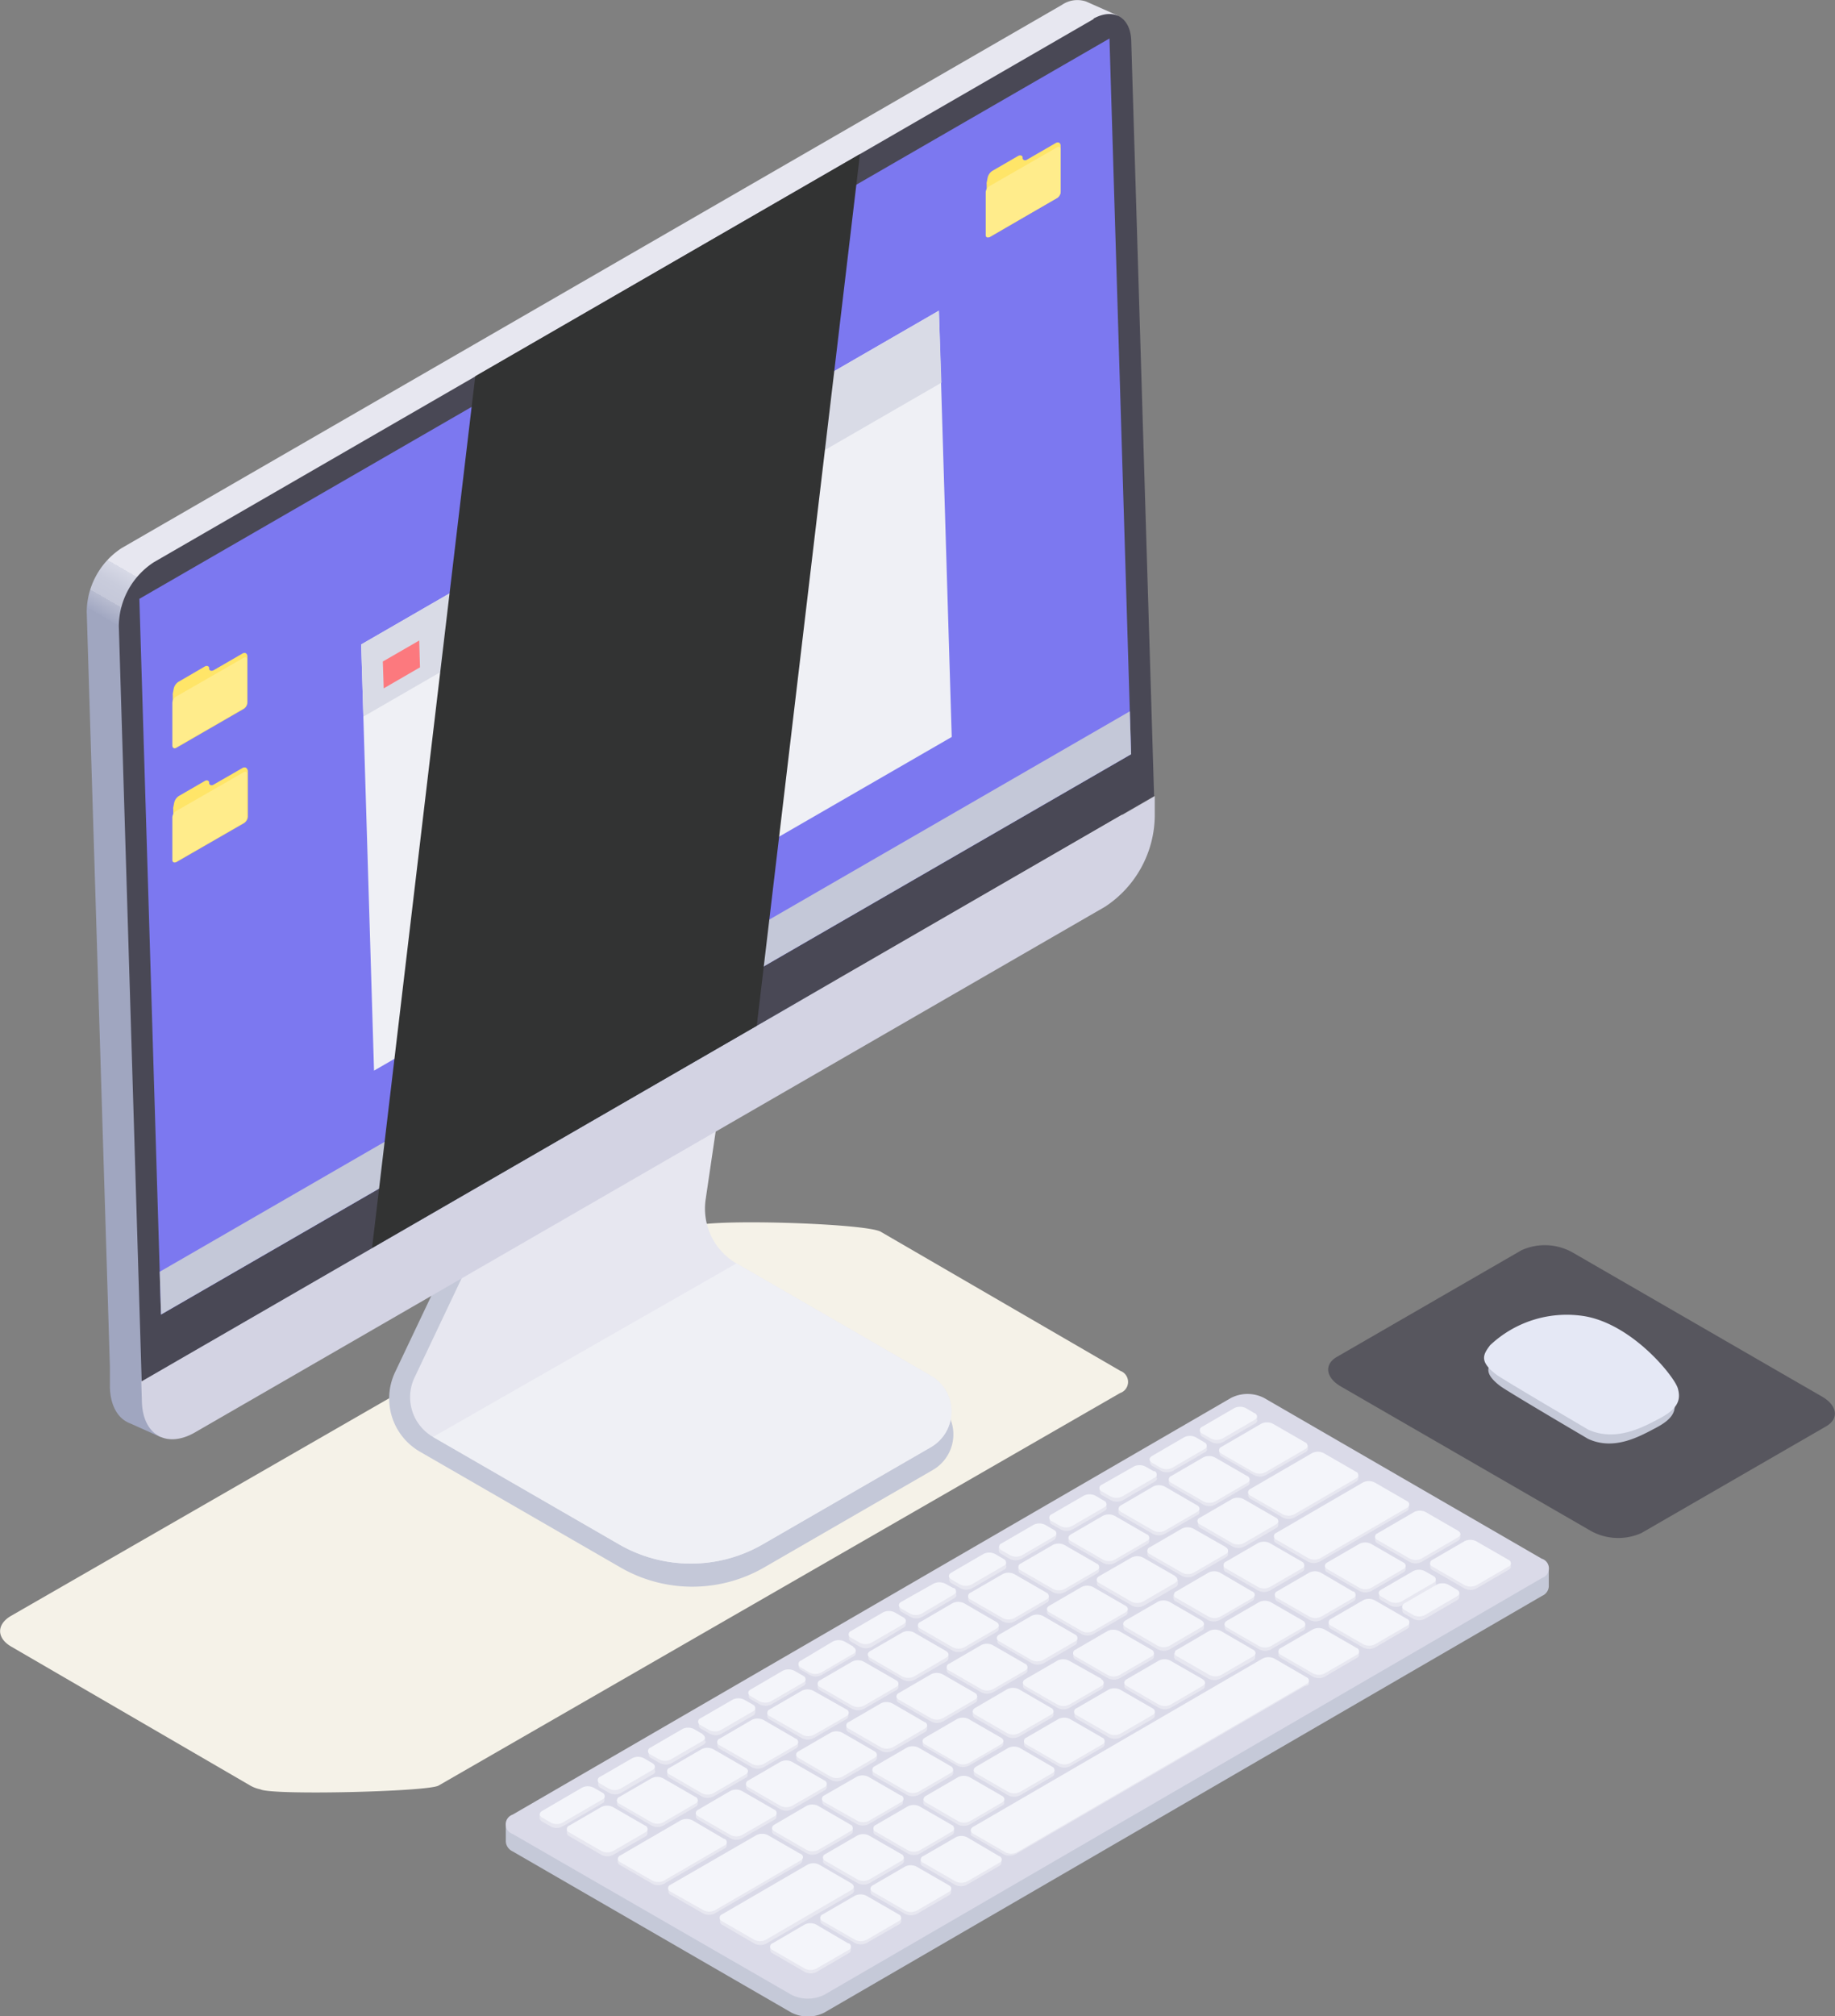 <svg xmlns="http://www.w3.org/2000/svg" xmlns:xlink="http://www.w3.org/1999/xlink" viewBox="0 0 166.95 183.34"><rect x="0" y="0" width="166.95" height="183.34" fill="#808080" stroke="none"/><defs><style>.cls-1{isolation:isolate;}.cls-2{fill:#c5c9d8;}.cls-3{fill:#dadae8;}.cls-4{fill:#e7e7f0;}.cls-5{fill:#f4f5fa;}.cls-6{fill:#57565e;}.cls-7{fill:#e5e8f5;}.cls-8{fill:#f5f2e8;}.cls-9{fill:#c4c8d8;}.cls-10{fill:url(#Безымянный_градиент_1914);}.cls-11{fill:#d3d3e3;}.cls-12{fill:#494855;}.cls-13{fill:#7c78f0;}.cls-14{fill:#eff0f5;}.cls-15{fill:#d9dbe6;}.cls-16{fill:#fc797e;}.cls-17{fill:#ffe568;}.cls-18{fill:#ffec8b;}.cls-19{fill:#323333;mix-blend-mode:screen;}</style><linearGradient id="Безымянный_градиент_1914" x1="16.18" y1="131.96" x2="94.08" y2="-2.97" gradientUnits="userSpaceOnUse"><stop offset="0.01" stop-color="#a0a6c0"/><stop offset="0.4" stop-color="#a0a6c0"/><stop offset="0.4" stop-color="#a2a8c2"/><stop offset="0.41" stop-color="#b8bcd0"/><stop offset="0.41" stop-color="#c5c8d9"/><stop offset="0.42" stop-color="#c9ccdc"/><stop offset="0.43" stop-color="#d7d9e6"/><stop offset="0.43" stop-color="#e7e7f0"/></linearGradient></defs><g class="cls-1"><g id="Слой_2" data-name="Слой 2"><g id="Layer_1" data-name="Layer 1"><path class="cls-2" d="M139.6,142.94,115,128.7a3.37,3.37,0,0,0-3,0L49.39,165l-3.37.83v1.64h0a1.07,1.07,0,0,0,.63.88L72,183a3.31,3.31,0,0,0,3,0l65.3-37.89a1,1,0,0,0,.61-.84h0v-1.62Z"/><path class="cls-3" d="M140.27,141.73,115,127.11a3.31,3.31,0,0,0-3,0L46.64,165a.93.93,0,0,0,0,1.76L72,181.38a3.37,3.37,0,0,0,3,0l65.3-37.9A.92.92,0,0,0,140.27,141.73Z"/><path class="cls-4" d="M58.91,166.68v-.35h-.28l-2.87-1.65a1.17,1.17,0,0,0-1.06,0l-2.88,1.67h-.25v.33h0v0h0a.38.38,0,0,0,.22.28l2.93,1.7a1.17,1.17,0,0,0,1.06,0L58.7,167A.34.34,0,0,0,58.91,166.68Z"/><path class="cls-4" d="M77.41,177.36V177h-.28l-2.87-1.66a1.17,1.17,0,0,0-1.06,0L70.32,177h-.25v.33h0v0h0a.38.38,0,0,0,.22.28l2.93,1.7a1.17,1.17,0,0,0,1.06,0l2.92-1.7A.34.34,0,0,0,77.41,177.36Z"/><path class="cls-4" d="M82,174.7v-.34H81.7l-2.87-1.66a1.22,1.22,0,0,0-1.07,0l-2.88,1.68h-.25v.32h0v0h0a.39.39,0,0,0,.21.28l2.94,1.69a1.17,1.17,0,0,0,1.06,0L81.76,175A.36.36,0,0,0,82,174.7Z"/><path class="cls-4" d="M86.54,172.05v-.34h-.28l-2.87-1.66a1.17,1.17,0,0,0-1.06,0l-2.88,1.68H79.2v.32h0v0h0a.38.38,0,0,0,.22.29l2.93,1.69a1.17,1.17,0,0,0,1.06,0l2.92-1.69A.39.39,0,0,0,86.54,172.05Z"/><path class="cls-4" d="M91.11,169.4v-.34h-.28L88,167.4a1.17,1.17,0,0,0-1.06,0L84,169.07h-.25v.33h0v0h0a.38.38,0,0,0,.21.29l2.93,1.69a1.19,1.19,0,0,0,1.07,0l2.91-1.69A.38.38,0,0,0,91.11,169.4Z"/><path class="cls-4" d="M63.48,164v-.34H63.2L60.33,162a1.17,1.17,0,0,0-1.06,0l-2.89,1.68h-.25V164h0v0h0a.38.38,0,0,0,.22.29L59.29,166a1.17,1.17,0,0,0,1.06,0l2.91-1.69A.37.37,0,0,0,63.48,164Z"/><path class="cls-4" d="M70.65,165.18v-.34h-.28l-2.87-1.66a1.17,1.17,0,0,0-1.06,0l-2.88,1.67h-.25v.33h0v0h0a.4.4,0,0,0,.22.29l2.93,1.69a1.17,1.17,0,0,0,1.06,0l2.92-1.69A.39.39,0,0,0,70.65,165.18Z"/><path class="cls-4" d="M75.22,162.52v-.34h-.28l-2.88-1.66a1.2,1.2,0,0,0-1.06,0l-2.88,1.68h-.25v.32h0v0h0a.37.37,0,0,0,.21.28L71,164.52a1.22,1.22,0,0,0,1.07,0l2.91-1.7A.36.36,0,0,0,75.22,162.52Z"/><path class="cls-4" d="M77.59,166.54v-.34h-.28l-2.87-1.66a1.17,1.17,0,0,0-1.06,0l-2.89,1.67h-.25v.33h0v0h0a.4.4,0,0,0,.22.29l2.93,1.69a1.17,1.17,0,0,0,1.06,0l2.91-1.69A.38.38,0,0,0,77.59,166.54Z"/><path class="cls-4" d="M82.25,169.23v-.35H82l-2.87-1.65a1.17,1.17,0,0,0-1.06,0l-2.88,1.67H74.9v.33h0v0h0a.38.38,0,0,0,.22.28l2.93,1.7a1.19,1.19,0,0,0,1.07,0l2.91-1.7A.37.37,0,0,0,82.25,169.23Z"/><path class="cls-4" d="M86.81,166.57v-.34h-.28l-2.87-1.66a1.17,1.17,0,0,0-1.06,0l-2.88,1.68h-.26v.32h0v0h0a.38.38,0,0,0,.22.29l2.93,1.69a1.17,1.17,0,0,0,1.06,0l2.91-1.69A.37.37,0,0,0,86.81,166.57Z"/><path class="cls-4" d="M91.37,163.92v-.34h-.28l-2.87-1.66a1.17,1.17,0,0,0-1.06,0l-2.88,1.68H84v.32h0v0h0a.38.38,0,0,0,.22.29l2.93,1.69a1.17,1.17,0,0,0,1.06,0l2.92-1.69C91.3,164.14,91.38,164,91.37,163.92Z"/><path class="cls-4" d="M95.94,161.27v-.34h-.28l-2.87-1.66a1.17,1.17,0,0,0-1.06,0l-2.89,1.67h-.25v.33h0v0h0a.4.4,0,0,0,.22.29l2.93,1.69a1.17,1.17,0,0,0,1.06,0l2.91-1.69A.38.38,0,0,0,95.94,161.27Z"/><path class="cls-4" d="M100.5,158.62v-.35h-.28l-2.87-1.65a1.17,1.17,0,0,0-1.06,0l-2.88,1.67h-.25v.33h0v0h0a.38.38,0,0,0,.22.28l2.93,1.7a1.17,1.17,0,0,0,1.06,0l2.92-1.7A.36.36,0,0,0,100.5,158.62Z"/><path class="cls-4" d="M105.07,156v-.34h-.28L101.92,154a1.19,1.19,0,0,0-1.07,0L98,155.64h-.25V156h0v0h0a.39.39,0,0,0,.21.29l2.94,1.69a1.17,1.17,0,0,0,1.06,0l2.91-1.69A.37.37,0,0,0,105.07,156Z"/><path class="cls-4" d="M109.63,153.31V153h-.28l-2.87-1.66a1.17,1.17,0,0,0-1.06,0L102.54,153h-.25v.32h0v0h0a.38.38,0,0,0,.22.29l2.93,1.69a1.17,1.17,0,0,0,1.06,0l2.92-1.69A.39.39,0,0,0,109.63,153.31Z"/><path class="cls-4" d="M114.2,150.66v-.34h-.28L111,148.66a1.17,1.17,0,0,0-1.06,0l-2.88,1.67h-.25v.33h0v0h0a.38.38,0,0,0,.21.29l2.93,1.69a1.19,1.19,0,0,0,1.07,0L114,151A.38.38,0,0,0,114.2,150.66Z"/><path class="cls-4" d="M118.76,148v-.34h-.28L115.61,146a1.17,1.17,0,0,0-1.06,0l-2.88,1.67h-.25V148h0v0h0a.38.38,0,0,0,.22.28l2.93,1.7a1.17,1.17,0,0,0,1.06,0l2.91-1.7A.36.36,0,0,0,118.76,148Z"/><path class="cls-4" d="M123.65,150.49v-.35h-.28l-2.87-1.66a1.17,1.17,0,0,0-1.06,0l-2.88,1.67h-.25v.33h0v0h0a.38.38,0,0,0,.22.28l2.93,1.7a1.17,1.17,0,0,0,1.06,0l2.91-1.7A.35.35,0,0,0,123.65,150.49Z"/><path class="cls-4" d="M128.22,147.83v-.34h-.29l-2.87-1.66a1.2,1.2,0,0,0-1.06,0l-2.88,1.68h-.25v.32h0v0h0a.38.38,0,0,0,.22.29l2.93,1.69a1.19,1.19,0,0,0,1.07,0l2.91-1.69A.37.37,0,0,0,128.22,147.83Z"/><path class="cls-4" d="M137.46,142.46v-.34h-.28l-2.88-1.66a1.17,1.17,0,0,0-1.06,0l-2.88,1.68h-.25v.32h0v0h0a.37.37,0,0,0,.21.29l2.93,1.69a1.19,1.19,0,0,0,1.07,0l2.91-1.69A.37.37,0,0,0,137.46,142.46Z"/><path class="cls-4" d="M132.58,139.47l-2.87-1.66a1.17,1.17,0,0,0-1.06,0l-.41.24h0l-2.47,1.44h-.25v.14l-.16.09h-.25v.33h0v0h0a.4.4,0,0,0,.22.29l2.93,1.69a1.17,1.17,0,0,0,1.06,0l3.33-1.93a.39.39,0,0,0,.21-.31v-.34Z"/><path class="cls-4" d="M123.33,145.35V145h-.28l-2.88-1.66a1.17,1.17,0,0,0-1.06,0L116.23,145H116v.32h0v0h0a.38.38,0,0,0,.22.29l2.93,1.69a1.19,1.19,0,0,0,1.07,0l2.91-1.69A.37.37,0,0,0,123.33,145.35Z"/><path class="cls-4" d="M127.89,142.7v-.34h-.28l-2.87-1.66a1.17,1.17,0,0,0-1.06,0l-2.88,1.67h-.25v.32h0v0h0a.38.38,0,0,0,.22.29l2.93,1.69a1.17,1.17,0,0,0,1.06,0l2.91-1.69A.38.38,0,0,0,127.89,142.7Z"/><path class="cls-4" d="M82.15,163.88v-.34h-.28L79,161.89a1.17,1.17,0,0,0-1.06,0l-2.88,1.67h-.25v.33h0v0h0a.38.38,0,0,0,.22.28l2.93,1.7a1.17,1.17,0,0,0,1.06,0l2.92-1.7A.34.34,0,0,0,82.15,163.88Z"/><path class="cls-4" d="M86.72,161.23v-.34h-.28l-2.87-1.66a1.19,1.19,0,0,0-1.07,0l-2.88,1.68h-.25v.32h0v0h0a.39.39,0,0,0,.21.29l2.94,1.69a1.17,1.17,0,0,0,1.06,0l2.91-1.69A.37.37,0,0,0,86.72,161.23Z"/><path class="cls-4" d="M91.28,158.58v-.34H91l-2.87-1.66a1.17,1.17,0,0,0-1.06,0l-2.88,1.67h-.25v.32h0v0h0a.38.38,0,0,0,.22.29l2.93,1.69a1.17,1.17,0,0,0,1.06,0l2.92-1.69A.39.39,0,0,0,91.28,158.58Z"/><path class="cls-4" d="M95.85,155.93v-.34h-.28l-2.88-1.66a1.17,1.17,0,0,0-1.06,0l-2.88,1.67H88.5v.33h0v0h0a.38.38,0,0,0,.21.29l2.93,1.69a1.19,1.19,0,0,0,1.07,0l2.91-1.69A.38.38,0,0,0,95.85,155.93Z"/><path class="cls-4" d="M100.41,153.27v-.34h-.28l-2.87-1.65a1.17,1.17,0,0,0-1.06,0L93.32,153h-.25v.33h0v0h0a.38.38,0,0,0,.22.28l2.93,1.69a1.14,1.14,0,0,0,1.06,0l2.92-1.7A.36.36,0,0,0,100.41,153.27Z"/><path class="cls-4" d="M105,150.62v-.34h-.28l-2.88-1.66a1.17,1.17,0,0,0-1.06,0l-2.88,1.68h-.25v.32h0v0h0a.38.38,0,0,0,.22.29l2.93,1.69a1.19,1.19,0,0,0,1.07,0l2.91-1.69A.37.37,0,0,0,105,150.62Z"/><path class="cls-4" d="M109.54,148v-.34h-.28L106.39,146a1.17,1.17,0,0,0-1.06,0l-2.88,1.67h-.25V148h0v0h0a.4.4,0,0,0,.22.29l2.93,1.69a1.17,1.17,0,0,0,1.06,0l2.91-1.69A.38.38,0,0,0,109.54,148Z"/><path class="cls-4" d="M114.11,145.32V145h-.29L111,143.32a1.17,1.17,0,0,0-1.06,0L107,145h-.25v.33h0v0h0a.37.37,0,0,0,.22.28l2.93,1.7a1.19,1.19,0,0,0,1.07,0l2.91-1.7A.37.37,0,0,0,114.11,145.32Z"/><path class="cls-4" d="M118.67,142.66v-.34h-.28l-2.87-1.66a1.2,1.2,0,0,0-1.06,0l-2.88,1.68h-.26v.32h0v0h0a.38.38,0,0,0,.22.28l2.93,1.69a1.2,1.2,0,0,0,1.06,0l2.91-1.7A.36.36,0,0,0,118.67,142.66Z"/><path class="cls-4" d="M79.78,159.87v-.34H79.5l-2.87-1.66a1.17,1.17,0,0,0-1.06,0l-2.88,1.68h-.25v.32h0v0h0a.38.38,0,0,0,.22.29l2.93,1.69a1.17,1.17,0,0,0,1.06,0l2.92-1.69A.39.39,0,0,0,79.78,159.87Z"/><path class="cls-4" d="M84.35,157.22v-.34h-.28l-2.88-1.66a1.17,1.17,0,0,0-1.06,0l-2.88,1.67H77v.33h0v0h0a.4.4,0,0,0,.22.29l2.93,1.69a1.19,1.19,0,0,0,1.07,0l2.91-1.69A.38.38,0,0,0,84.35,157.22Z"/><path class="cls-4" d="M88.91,154.57v-.35h-.28l-2.87-1.66a1.17,1.17,0,0,0-1.06,0l-2.88,1.67h-.25v.33h0v0h0a.38.38,0,0,0,.22.28l2.93,1.7a1.17,1.17,0,0,0,1.06,0l2.91-1.7A.35.35,0,0,0,88.91,154.57Z"/><path class="cls-4" d="M93.48,151.91v-.34h-.29l-2.87-1.66a1.2,1.2,0,0,0-1.06,0l-2.88,1.68h-.25v.32h0v0h0a.38.38,0,0,0,.22.28l2.93,1.69a1.22,1.22,0,0,0,1.07,0l2.91-1.7A.37.37,0,0,0,93.48,151.91Z"/><path class="cls-4" d="M98,149.26v-.34h-.28l-2.87-1.66a1.17,1.17,0,0,0-1.06,0L91,148.94h-.26v.32h0v0h0a.38.38,0,0,0,.22.29l2.93,1.69a1.17,1.17,0,0,0,1.06,0l2.91-1.69A.38.38,0,0,0,98,149.26Z"/><path class="cls-4" d="M102.6,146.61v-.34h-.28l-2.87-1.66a1.17,1.17,0,0,0-1.06,0l-2.88,1.67h-.25v.33h0v0h0a.4.4,0,0,0,.22.29l2.93,1.69a1.17,1.17,0,0,0,1.06,0l2.92-1.69C102.53,146.83,102.61,146.72,102.6,146.61Z"/><path class="cls-4" d="M107.17,144v-.35h-.28L104,142a1.17,1.17,0,0,0-1.06,0l-2.89,1.67h-.25V144h0v0h0a.38.38,0,0,0,.22.28L103,146a1.17,1.17,0,0,0,1.06,0l2.91-1.7A.35.35,0,0,0,107.17,144Z"/><path class="cls-4" d="M111.73,141.3V141h-.28l-2.87-1.66a1.17,1.17,0,0,0-1.06,0L104.64,141h-.25v.32h0v0h0a.38.38,0,0,0,.22.29l2.93,1.69a1.17,1.17,0,0,0,1.06,0l2.92-1.69A.37.37,0,0,0,111.73,141.3Z"/><path class="cls-4" d="M116.3,138.65v-.34H116l-2.87-1.66a1.19,1.19,0,0,0-1.07,0l-2.88,1.68H109v.32h0v0h0a.39.39,0,0,0,.21.29l2.94,1.69a1.17,1.17,0,0,0,1.06,0l2.91-1.69A.38.38,0,0,0,116.3,138.65Z"/><path class="cls-4" d="M68,161.37V161h-.28l-2.87-1.66a1.17,1.17,0,0,0-1.06,0L61,161.05H60.7v.32h0v0h0a.38.38,0,0,0,.22.29l2.93,1.69a1.17,1.17,0,0,0,1.06,0l2.92-1.69C68,161.59,68.05,161.48,68,161.37Z"/><path class="cls-4" d="M72.61,158.72v-.34h-.28l-2.87-1.66a1.19,1.19,0,0,0-1.07,0l-2.88,1.67h-.25v.33h0v0h0a.41.41,0,0,0,.21.29l2.94,1.69a1.17,1.17,0,0,0,1.06,0L72.39,159A.38.38,0,0,0,72.61,158.72Z"/><path class="cls-4" d="M77.17,156.07v-.35h-.28L74,154.07a1.17,1.17,0,0,0-1.06,0l-2.88,1.67h-.25v.33h0v0h0a.38.38,0,0,0,.22.28l2.93,1.7a1.17,1.17,0,0,0,1.06,0l2.92-1.7A.36.36,0,0,0,77.17,156.07Z"/><path class="cls-4" d="M81.74,153.41v-.34h-.28l-2.88-1.66a1.17,1.17,0,0,0-1.06,0l-2.88,1.68h-.25v.32h0v0h0a.37.37,0,0,0,.21.29l2.93,1.69a1.19,1.19,0,0,0,1.07,0l2.91-1.69A.37.37,0,0,0,81.74,153.41Z"/><path class="cls-4" d="M86.3,150.76v-.34H86l-2.87-1.66a1.17,1.17,0,0,0-1.06,0l-2.88,1.68H79v.32h0v0h0a.38.38,0,0,0,.22.29l2.93,1.69a1.17,1.17,0,0,0,1.06,0l2.92-1.69A.39.39,0,0,0,86.3,150.76Z"/><path class="cls-4" d="M90.87,148.11v-.34h-.28l-2.88-1.66a1.17,1.17,0,0,0-1.06,0l-2.88,1.67h-.25v.33h0v0h0a.4.4,0,0,0,.22.29l2.93,1.69a1.19,1.19,0,0,0,1.07,0l2.91-1.69A.38.38,0,0,0,90.87,148.11Z"/><path class="cls-4" d="M95.43,145.45v-.34h-.28l-2.87-1.65a1.17,1.17,0,0,0-1.06,0l-2.88,1.67h-.25v.33h0v0h0a.38.38,0,0,0,.22.28l2.93,1.7a1.17,1.17,0,0,0,1.06,0l2.91-1.7A.36.36,0,0,0,95.43,145.45Z"/><path class="cls-4" d="M100,142.8v-.34h-.29l-2.87-1.66a1.17,1.17,0,0,0-1.06,0l-2.88,1.68h-.25v.32h0v0h0a.38.38,0,0,0,.22.29l2.93,1.69a1.17,1.17,0,0,0,1.06,0l2.92-1.69A.39.39,0,0,0,100,142.8Z"/><path class="cls-4" d="M104.56,140.15v-.34h-.28l-2.87-1.66a1.17,1.17,0,0,0-1.06,0l-2.88,1.67h-.26v.32h0v0h0a.38.38,0,0,0,.22.29l2.93,1.69a1.17,1.17,0,0,0,1.06,0l2.91-1.69A.38.38,0,0,0,104.56,140.15Z"/><path class="cls-4" d="M109.12,137.5v-.34h-.28L106,135.5a1.17,1.17,0,0,0-1.06,0L102,137.17h-.25v.33h0v0h0a.4.4,0,0,0,.22.29l2.93,1.69a1.17,1.17,0,0,0,1.06,0l2.92-1.69C109.05,137.72,109.13,137.61,109.12,137.5Z"/><path class="cls-4" d="M113.69,134.84v-.34h-.28l-2.87-1.65a1.14,1.14,0,0,0-1.06,0l-2.89,1.67h-.25v.33h0v0h0a.38.38,0,0,0,.22.28l2.93,1.69a1.14,1.14,0,0,0,1.06,0l2.91-1.7A.36.36,0,0,0,113.69,134.84Z"/><path class="cls-4" d="M119,131.42l-.29,0-2.86-1.66a1.19,1.19,0,0,0-1.07,0l-3.54,2.06-.29,0v.36h0a.4.4,0,0,0,.22.27l2.93,1.69a1.17,1.17,0,0,0,1.06,0l3.62-2.1a.39.39,0,0,0,.22-.32h0Z"/><path class="cls-4" d="M119.09,153.13v-.33h-.28l-2.87-1.66a1.2,1.2,0,0,0-.82-.1l-.25.1L112,152.81h-.25V153L91.46,164.75h0l-2.88,1.67h-.25v.33h0v0h0s0,0,0,.06v0l0,.06,0,0,0,0,.09.06h0l2.93,1.7a.92.92,0,0,0,.25.09,1.33,1.33,0,0,0,.28,0,1.12,1.12,0,0,0,.53-.12l2.92-1.7h0l23.41-13.6A.39.39,0,0,0,119.09,153.13Z"/><path class="cls-4" d="M59.59,161h0v-.33l-.19.05,0,0-.79-.45a1.17,1.17,0,0,0-1.06,0l-2.7,1.56-.43.11v.34a.38.38,0,0,0,.22.29l.79.46a1.17,1.17,0,0,0,1.06,0l2.91-1.69a.35.35,0,0,0,.22-.3Z"/><path class="cls-4" d="M64.15,158.31h0V158L64,158l0,0-.79-.45a1.17,1.17,0,0,0-1.06,0l-2.69,1.57-.44.1v.35a.38.38,0,0,0,.22.29l.79.46a1.19,1.19,0,0,0,1.07,0l2.91-1.69a.37.37,0,0,0,.21-.3h0Z"/><path class="cls-4" d="M68.72,155.66h0v-.32l-.19,0,0,0-.79-.46a1.17,1.17,0,0,0-1.06,0L64,156.46l-.43.1v.35a.4.4,0,0,0,.22.29l.79.45a1.14,1.14,0,0,0,1.06,0L68.5,156a.37.37,0,0,0,.22-.3Z"/><path class="cls-4" d="M73.28,153h0v-.32l-.19,0,0,0-.79-.46a1.17,1.17,0,0,0-1.06,0l-2.7,1.57-.43.1v.35a.4.4,0,0,0,.22.29l.79.45a1.17,1.17,0,0,0,1.06,0l2.92-1.69a.36.36,0,0,0,.21-.3Z"/><path class="cls-4" d="M77.85,150.36h0V150l-.19,0,0,0-.79-.45a1.19,1.19,0,0,0-1.07,0l-2.69,1.56-.44.11v.34a.38.38,0,0,0,.22.29l.79.46a1.17,1.17,0,0,0,1.06,0l2.91-1.69a.4.4,0,0,0,.22-.3Z"/><path class="cls-4" d="M82.41,147.7h0v-.32l-.19,0,0,0-.79-.45a1.14,1.14,0,0,0-1.06,0l-2.7,1.57-.43.1V149a.38.38,0,0,0,.22.29l.79.46a1.17,1.17,0,0,0,1.06,0L82.2,148a.37.37,0,0,0,.21-.3h0Z"/><path class="cls-4" d="M87,145.05h0v-.32l-.19,0,0,0-.78-.46a1.19,1.19,0,0,0-1.07,0l-2.69,1.57-.44.1v.35a.37.37,0,0,0,.22.29l.79.45a1.17,1.17,0,0,0,1.06,0l2.91-1.7a.4.4,0,0,0,.22-.3Z"/><path class="cls-4" d="M91.54,142.4h0v-.33l-.19.05,0,0-.79-.46a1.17,1.17,0,0,0-1.06,0l-2.7,1.56-.43.11v.35a.4.4,0,0,0,.22.29l.79.45a1.17,1.17,0,0,0,1.06,0l2.91-1.69a.35.35,0,0,0,.22-.3Z"/><path class="cls-4" d="M96.11,139.75h0v-.33l-.19.05,0,0-.79-.45A1.17,1.17,0,0,0,94,139l-2.69,1.56-.44.11V141a.36.36,0,0,0,.22.29l.78.46a1.19,1.19,0,0,0,1.07,0l2.91-1.69a.4.4,0,0,0,.22-.3Z"/><path class="cls-4" d="M100.67,137.09h0v-.32l-.19,0,0,0-.79-.46a1.17,1.17,0,0,0-1.06,0l-2.7,1.57-.43.1v.35a.38.38,0,0,0,.22.29l.79.46a1.17,1.17,0,0,0,1.06,0l2.91-1.69a.38.38,0,0,0,.22-.3h0Z"/><path class="cls-4" d="M105.23,134.44h0v-.32l-.18,0,0,0-.79-.46a1.17,1.17,0,0,0-1.06,0l-2.69,1.57-.44.1v.35a.4.4,0,0,0,.22.29l.79.45a1.19,1.19,0,0,0,1.07,0l2.91-1.7a.36.36,0,0,0,.21-.3Z"/><path class="cls-4" d="M109.8,131.79h0v-.33l-.19.05,0,0-.79-.46a1.17,1.17,0,0,0-1.06,0l-2.7,1.56-.43.11V133a.4.4,0,0,0,.22.3l.79.45a1.17,1.17,0,0,0,1.06,0l2.91-1.69a.35.35,0,0,0,.22-.3Z"/><path class="cls-4" d="M114.36,129.14h0v-.33l-.18,0,0,0-.79-.45a1.17,1.17,0,0,0-1.06,0l-2.69,1.56-.44.1v.35a.38.38,0,0,0,.22.29l.79.46a1.19,1.19,0,0,0,1.07,0l2.91-1.69a.37.37,0,0,0,.21-.3Z"/><path class="cls-4" d="M66.12,167.52l-.21,0h0L63,165.85a1.19,1.19,0,0,0-1.07,0L56.49,169l-.29,0v.3h0a.36.36,0,0,0,.22.29l2.93,1.7a1.17,1.17,0,0,0,1.06,0l5.49-3.2a.35.35,0,0,0,.22-.3h0Z"/><path class="cls-4" d="M73,168.85l-.21.05,0,0-2.93-1.69a1.17,1.17,0,0,0-1.06,0l-7.6,4.42-.39.09V172h0a.37.37,0,0,0,.22.3L64,174A1.17,1.17,0,0,0,65,174l7.78-4.52a.4.4,0,0,0,.22-.31h0Z"/><path class="cls-4" d="M77.68,171.54l-.2.05,0,0-2.93-1.69a1.17,1.17,0,0,0-1.06,0l-7.61,4.42-.38.09v.32h0a.35.35,0,0,0,.22.3l2.93,1.7a1.17,1.17,0,0,0,1.06,0l7.77-4.51a.38.38,0,0,0,.22-.31h0Z"/><path class="cls-4" d="M123.58,134.12l-.21,0h0l-2.93-1.7a1.17,1.17,0,0,0-1.06,0l-5.51,3.2-.31,0V136h0a.38.38,0,0,0,.22.29l2.93,1.7a1.17,1.17,0,0,0,1.06,0l5.6-3.26a.37.37,0,0,0,.22-.31h0Z"/><path class="cls-4" d="M128,136.82l-2.93-1.7a1.19,1.19,0,0,0-1.07,0l-7.88,4.59c-.3.17-.29.44,0,.61L119,142a1.17,1.17,0,0,0,1.06,0l7.89-4.58a.32.32,0,0,0,0-.61Z"/><path class="cls-4" d="M130.64,144h0v-.32l-.19,0,0,0-.79-.46a1.19,1.19,0,0,0-1.07,0l-2.69,1.57-.43.1v.35a.4.4,0,0,0,.22.29l.79.45a1.17,1.17,0,0,0,1.06,0l2.91-1.69a.37.37,0,0,0,.22-.3Z"/><path class="cls-4" d="M132.78,145.19h0v-.33l-.19.05,0,0-.79-.45a1.17,1.17,0,0,0-1.06,0L128,146l-.43.11v.34a.38.38,0,0,0,.22.29l.79.46a1.17,1.17,0,0,0,1.06,0l2.91-1.69a.35.35,0,0,0,.22-.3Z"/><path class="cls-4" d="M82,168.92l-2.94-1.69a1.17,1.17,0,0,0-1.06,0l-2.91,1.69c-.29.17-.29.44,0,.62l2.93,1.69a1.19,1.19,0,0,0,1.07,0L82,169.54c.29-.18.29-.45,0-.62Z"/><path class="cls-4" d="M55,163.6h0v-.35l-.22.06h0l-.79-.46a1.17,1.17,0,0,0-1.06,0l-3.36,2-.47.14v.36h0a.44.44,0,0,0,.22.28l.79.45a1.17,1.17,0,0,0,1.06,0l3.62-2.1A.35.35,0,0,0,55,163.6Z"/><path class="cls-5" d="M58.69,166l-2.93-1.69a1.17,1.17,0,0,0-1.06,0L51.79,166a.33.33,0,0,0,0,.62l2.93,1.69a1.17,1.17,0,0,0,1.06,0l2.92-1.69a.33.33,0,0,0,0-.62Z"/><path class="cls-5" d="M63.26,163.39l-2.93-1.69a1.17,1.17,0,0,0-1.06,0l-2.92,1.69a.33.33,0,0,0,0,.62l2.93,1.69a1.17,1.17,0,0,0,1.06,0L63.26,164a.33.33,0,0,0,0-.62Z"/><path class="cls-5" d="M67.82,160.74l-2.93-1.69a1.17,1.17,0,0,0-1.06,0l-2.91,1.69a.32.32,0,0,0,0,.61l2.93,1.7a1.17,1.17,0,0,0,1.06,0l2.92-1.7c.29-.17.29-.44,0-.61Z"/><path class="cls-5" d="M72.39,158.09l-2.93-1.7a1.19,1.19,0,0,0-1.07,0l-2.91,1.7a.32.32,0,0,0,0,.61l2.94,1.69a1.17,1.17,0,0,0,1.06,0l2.91-1.69a.32.32,0,0,0,0-.61Z"/><path class="cls-5" d="M77,155.43,74,153.74a1.17,1.17,0,0,0-1.06,0l-2.91,1.69a.33.33,0,0,0,0,.62L73,157.74a1.17,1.17,0,0,0,1.06,0L77,156.05a.33.33,0,0,0,0-.62Z"/><path class="cls-5" d="M81.52,152.78l-2.94-1.69a1.17,1.17,0,0,0-1.06,0l-2.91,1.69a.33.33,0,0,0,0,.62l2.93,1.69a1.19,1.19,0,0,0,1.07,0l2.91-1.69a.33.33,0,0,0,0-.62Z"/><path class="cls-5" d="M86.08,150.13l-2.93-1.69a1.17,1.17,0,0,0-1.06,0l-2.92,1.69c-.29.17-.29.44,0,.61l2.93,1.7a1.17,1.17,0,0,0,1.06,0l2.91-1.7c.3-.17.29-.44,0-.61Z"/><path class="cls-5" d="M90.64,147.48l-2.93-1.7a1.17,1.17,0,0,0-1.06,0l-2.91,1.7a.32.32,0,0,0,0,.61l2.93,1.69a1.19,1.19,0,0,0,1.07,0l2.91-1.69c.29-.17.29-.44,0-.61Z"/><path class="cls-5" d="M95.21,144.82l-2.93-1.69a1.17,1.17,0,0,0-1.06,0l-2.92,1.69a.33.33,0,0,0,0,.62l2.93,1.69a1.17,1.17,0,0,0,1.06,0l2.91-1.69a.33.33,0,0,0,0-.62Z"/><path class="cls-5" d="M99.77,142.17l-2.93-1.69a1.17,1.17,0,0,0-1.06,0l-2.91,1.69a.33.33,0,0,0,0,.62l2.93,1.69a1.19,1.19,0,0,0,1.07,0l2.91-1.69a.33.33,0,0,0,0-.62Z"/><path class="cls-5" d="M104.34,139.52l-2.93-1.69a1.19,1.19,0,0,0-1.07,0l-2.91,1.69c-.29.17-.29.44,0,.61l2.93,1.69a1.14,1.14,0,0,0,1.06,0l2.91-1.7a.32.32,0,0,0,0-.61Z"/><path class="cls-5" d="M75,161.89l-2.94-1.69a1.17,1.17,0,0,0-1.06,0l-2.91,1.69a.33.33,0,0,0,0,.62L71,164.2a1.19,1.19,0,0,0,1.07,0L75,162.51a.33.33,0,0,0,0-.62Z"/><path class="cls-5" d="M79.56,159.24l-2.93-1.69a1.17,1.17,0,0,0-1.06,0l-2.92,1.69c-.29.17-.29.44,0,.61l2.93,1.7a1.17,1.17,0,0,0,1.06,0l2.92-1.7c.29-.16.28-.44,0-.61Z"/><path class="cls-5" d="M84.12,156.59l-2.93-1.7a1.17,1.17,0,0,0-1.06,0l-2.91,1.69a.32.32,0,0,0,0,.61l2.93,1.69a1.22,1.22,0,0,0,1.07,0l2.91-1.7c.29-.17.29-.44,0-.61Z"/><path class="cls-5" d="M88.69,153.93l-2.93-1.69a1.17,1.17,0,0,0-1.06,0l-2.92,1.7c-.29.16-.29.44,0,.61l2.93,1.69a1.17,1.17,0,0,0,1.06,0l2.91-1.69a.33.33,0,0,0,0-.62Z"/><path class="cls-5" d="M93.25,151.28l-2.93-1.69a1.17,1.17,0,0,0-1.06,0l-2.91,1.69a.33.33,0,0,0,0,.62l2.93,1.69a1.19,1.19,0,0,0,1.07,0l2.91-1.69a.33.33,0,0,0,0-.62Z"/><path class="cls-5" d="M97.82,148.63l-2.93-1.69a1.19,1.19,0,0,0-1.07,0l-2.91,1.69c-.29.17-.29.44,0,.61l2.93,1.7a1.17,1.17,0,0,0,1.06,0l2.91-1.69a.33.33,0,0,0,0-.62Z"/><path class="cls-5" d="M102.38,146l-2.93-1.69a1.17,1.17,0,0,0-1.06,0L95.48,146c-.3.17-.29.44,0,.61l2.93,1.69a1.14,1.14,0,0,0,1.06,0l2.92-1.69c.29-.17.29-.44,0-.61Z"/><path class="cls-5" d="M106.94,143.32,104,141.63a1.17,1.17,0,0,0-1.06,0L100,143.32c-.29.18-.29.45,0,.62l2.93,1.69a1.17,1.17,0,0,0,1.06,0l2.91-1.69c.29-.17.29-.44,0-.62Z"/><path class="cls-5" d="M111.51,140.67,108.58,139a1.17,1.17,0,0,0-1.06,0l-2.91,1.69a.33.33,0,0,0,0,.62l2.93,1.69a1.17,1.17,0,0,0,1.06,0l2.91-1.69a.33.33,0,0,0,0-.62Z"/><path class="cls-5" d="M116.07,138l-2.93-1.69a1.17,1.17,0,0,0-1.06,0L109.17,138a.32.32,0,0,0,0,.61l2.94,1.7a1.17,1.17,0,0,0,1.06,0l2.91-1.69c.29-.18.29-.45,0-.62Z"/><path class="cls-5" d="M108.9,136.87l-2.93-1.7a1.17,1.17,0,0,0-1.06,0l-2.91,1.7c-.3.17-.3.44,0,.61l2.93,1.69a1.17,1.17,0,0,0,1.06,0l2.92-1.69c.29-.17.29-.44,0-.61Z"/><path class="cls-5" d="M113.46,134.21l-2.93-1.69a1.17,1.17,0,0,0-1.06,0l-2.91,1.69a.33.33,0,0,0,0,.62l2.93,1.69a1.19,1.19,0,0,0,1.07,0l2.91-1.69a.33.33,0,0,0,0-.62Z"/><path class="cls-5" d="M77.19,176.72,74.26,175a1.17,1.17,0,0,0-1.06,0l-2.91,1.7a.32.32,0,0,0,0,.61L73.22,179a1.17,1.17,0,0,0,1.06,0l2.92-1.69a.33.33,0,0,0,0-.62Z"/><path class="cls-5" d="M81.76,174.07l-2.93-1.69a1.17,1.17,0,0,0-1.06,0l-2.92,1.69a.33.33,0,0,0,0,.62l2.94,1.69a1.17,1.17,0,0,0,1.06,0l2.91-1.69a.33.33,0,0,0,0-.62Z"/><path class="cls-5" d="M86.32,171.42l-2.93-1.69a1.17,1.17,0,0,0-1.06,0l-2.91,1.69c-.3.17-.29.44,0,.61l2.93,1.7a1.17,1.17,0,0,0,1.06,0l2.92-1.7c.29-.17.29-.44,0-.61Z"/><path class="cls-5" d="M90.89,168.77,88,167.07a1.14,1.14,0,0,0-1.06,0L84,168.77a.32.32,0,0,0,0,.61l2.93,1.69a1.19,1.19,0,0,0,1.07,0l2.91-1.69a.32.32,0,0,0,0-.61Z"/><path class="cls-5" d="M70.43,164.54l-2.93-1.69a1.17,1.17,0,0,0-1.06,0l-2.91,1.7c-.3.16-.3.44,0,.61l2.93,1.69a1.17,1.17,0,0,0,1.06,0l2.92-1.69a.33.33,0,0,0,0-.62Z"/><path class="cls-5" d="M118.74,131.15l-2.93-1.69a1.19,1.19,0,0,0-1.07,0l-3.61,2.1a.33.33,0,0,0,0,.62l2.93,1.69a1.17,1.17,0,0,0,1.06,0l3.62-2.1a.33.33,0,0,0,0-.62Z"/><path class="cls-5" d="M118.87,152.51l-2.93-1.7a1.19,1.19,0,0,0-1.07,0l-26.33,15.3c-.29.17-.28.45,0,.62l2.93,1.69a1.17,1.17,0,0,0,1.06,0l26.33-15.3a.32.32,0,0,0,0-.61Z"/><path class="cls-5" d="M59.37,160.33l-.79-.46a1.17,1.17,0,0,0-1.06,0l-2.92,1.69a.33.33,0,0,0,0,.62l.79.46a1.17,1.17,0,0,0,1.06,0l2.91-1.7c.3-.17.29-.44,0-.61Z"/><path class="cls-5" d="M63.93,157.68l-.79-.46a1.17,1.17,0,0,0-1.06,0l-2.91,1.69a.33.33,0,0,0,0,.62L60,160A1.19,1.19,0,0,0,61,160l2.91-1.69c.29-.17.29-.44,0-.61Z"/><path class="cls-5" d="M68.5,155l-.79-.45a1.17,1.17,0,0,0-1.06,0l-2.92,1.69a.33.33,0,0,0,0,.62l.79.45a1.17,1.17,0,0,0,1.06,0l2.91-1.69a.33.33,0,0,0,0-.62Z"/><path class="cls-5" d="M73.06,152.37l-.79-.45a1.17,1.17,0,0,0-1.06,0l-2.91,1.7c-.3.17-.29.44,0,.61l.79.46a1.17,1.17,0,0,0,1.06,0L73.07,153a.33.33,0,0,0,0-.62Z"/><path class="cls-5" d="M77.63,149.72l-.79-.46a1.19,1.19,0,0,0-1.07,0L72.86,151a.33.33,0,0,0,0,.62l.78.46a1.19,1.19,0,0,0,1.07,0l2.91-1.7a.32.32,0,0,0,0-.61Z"/><path class="cls-5" d="M82.19,147.07l-.79-.46a1.17,1.17,0,0,0-1.06,0l-2.91,1.69a.33.33,0,0,0,0,.62l.79.45a1.17,1.17,0,0,0,1.06,0l2.92-1.69c.29-.17.28-.44,0-.61Z"/><path class="cls-5" d="M86.75,144.41,86,144a1.19,1.19,0,0,0-1.07,0L82,145.65c-.29.17-.29.44,0,.62l.79.45a1.19,1.19,0,0,0,1.07,0L86.76,145a.33.33,0,0,0,0-.62Z"/><path class="cls-5" d="M91.32,141.76l-.79-.46a1.17,1.17,0,0,0-1.06,0L86.55,143c-.29.17-.29.44,0,.61l.79.46a1.17,1.17,0,0,0,1.06,0l2.91-1.69a.33.33,0,0,0,0-.62Z"/><path class="cls-5" d="M95.88,139.11l-.79-.46a1.17,1.17,0,0,0-1.06,0l-2.91,1.69a.33.33,0,0,0,0,.62l.79.46a1.19,1.19,0,0,0,1.07,0l2.91-1.7c.29-.17.29-.44,0-.61Z"/><path class="cls-5" d="M100.45,136.46l-.79-.46a1.17,1.17,0,0,0-1.06,0l-2.92,1.69a.33.33,0,0,0,0,.62l.79.45a1.17,1.17,0,0,0,1.06,0l2.91-1.69a.32.32,0,0,0,0-.61Z"/><path class="cls-5" d="M105,133.8l-.79-.45a1.17,1.17,0,0,0-1.06,0L100.25,135a.32.32,0,0,0,0,.61l.79.46a1.17,1.17,0,0,0,1.06,0l2.92-1.69a.33.33,0,0,0,0-.62Z"/><path class="cls-5" d="M109.58,131.15l-.79-.46a1.17,1.17,0,0,0-1.06,0l-2.92,1.7c-.29.17-.29.44,0,.61l.79.46a1.17,1.17,0,0,0,1.06,0l2.91-1.69a.33.33,0,0,0,0-.62Z"/><path class="cls-5" d="M114.14,128.5l-.79-.46a1.17,1.17,0,0,0-1.06,0l-2.91,1.69a.33.33,0,0,0,0,.62l.79.45a1.14,1.14,0,0,0,1.06,0l2.92-1.7c.29-.17.29-.44,0-.61Z"/><path class="cls-5" d="M54.8,163l-.79-.45a1.17,1.17,0,0,0-1.06,0l-3.62,2.11c-.29.17-.29.44,0,.61l.79.46a1.17,1.17,0,0,0,1.06,0l3.62-2.1a.33.33,0,0,0,0-.62Z"/><path class="cls-5" d="M65.9,167.22,63,165.52a1.19,1.19,0,0,0-1.07,0l-5.49,3.19a.33.33,0,0,0,0,.62L59.35,171a1.17,1.17,0,0,0,1.06,0l5.49-3.19a.32.32,0,0,0,0-.61Z"/><path class="cls-5" d="M72.8,168.56l-2.93-1.69a1.17,1.17,0,0,0-1.06,0L61,171.38a.33.33,0,0,0,0,.62L64,173.69a1.17,1.17,0,0,0,1.06,0l7.78-4.52c.29-.17.29-.44,0-.61Z"/><path class="cls-5" d="M77.46,171.25l-2.93-1.7a1.17,1.17,0,0,0-1.06,0l-7.78,4.52a.33.33,0,0,0,0,.62l2.93,1.69a1.17,1.17,0,0,0,1.06,0l7.77-4.52c.3-.17.29-.44,0-.61Z"/><path class="cls-5" d="M123.36,133.82l-2.93-1.69a1.17,1.17,0,0,0-1.06,0l-5.6,3.25a.33.33,0,0,0,0,.62l2.93,1.69a1.17,1.17,0,0,0,1.06,0l5.6-3.25a.33.33,0,0,0,0-.62Z"/><path class="cls-5" d="M128,136.49l-2.93-1.69a1.19,1.19,0,0,0-1.07,0l-7.88,4.58a.33.33,0,0,0,0,.62l2.93,1.69a1.17,1.17,0,0,0,1.06,0l7.89-4.58a.33.33,0,0,0,0-.62Z"/><path class="cls-5" d="M130.42,143.31l-.79-.45a1.17,1.17,0,0,0-1.06,0l-2.92,1.69c-.29.17-.28.44,0,.61l.79.46a1.17,1.17,0,0,0,1.06,0l2.91-1.69a.33.33,0,0,0,0-.62Z"/><path class="cls-5" d="M132.56,144.55l-.79-.46a1.17,1.17,0,0,0-1.06,0l-2.92,1.69c-.29.17-.28.45,0,.62l.79.45a1.14,1.14,0,0,0,1.06,0l2.91-1.7c.3-.17.29-.44,0-.61Z"/><path class="cls-5" d="M113.88,144.69,111,143a1.17,1.17,0,0,0-1.06,0l-2.91,1.7a.32.32,0,0,0,0,.61l2.93,1.69a1.19,1.19,0,0,0,1.07,0l2.91-1.69c.29-.17.29-.44,0-.61Z"/><path class="cls-5" d="M118.45,142l-2.93-1.69a1.19,1.19,0,0,0-1.07,0L111.54,142a.33.33,0,0,0,0,.62l2.93,1.69a1.17,1.17,0,0,0,1.06,0l2.91-1.69a.33.33,0,0,0,0-.62Z"/><path class="cls-5" d="M118.54,147.37l-2.93-1.69a1.17,1.17,0,0,0-1.06,0l-2.92,1.69c-.29.17-.28.45,0,.62l2.93,1.69a1.17,1.17,0,0,0,1.06,0l2.91-1.69a.33.33,0,0,0,0-.62Z"/><path class="cls-5" d="M123.1,144.72,120.17,143a1.17,1.17,0,0,0-1.06,0l-2.91,1.69a.33.33,0,0,0,0,.62l2.94,1.69a1.17,1.17,0,0,0,1.06,0l2.91-1.69a.33.33,0,0,0,0-.62Z"/><path class="cls-5" d="M127.67,142.07l-2.93-1.69a1.17,1.17,0,0,0-1.06,0l-2.92,1.69c-.29.17-.29.44,0,.61l2.93,1.7a1.17,1.17,0,0,0,1.06,0l2.91-1.7a.32.32,0,0,0,0-.61Z"/><path class="cls-5" d="M132.64,139.18l-2.93-1.69a1.17,1.17,0,0,0-1.06,0l-3.32,1.93a.32.32,0,0,0,0,.61l2.93,1.69a1.17,1.17,0,0,0,1.06,0l3.32-1.93c.3-.17.3-.44,0-.61Z"/><path class="cls-5" d="M104.75,150l-2.93-1.69a1.17,1.17,0,0,0-1.06,0L97.85,150a.33.33,0,0,0,0,.62l2.94,1.69a1.17,1.17,0,0,0,1.06,0l2.91-1.69a.33.33,0,0,0,0-.62Z"/><path class="cls-5" d="M109.32,147.34l-2.93-1.69a1.17,1.17,0,0,0-1.06,0l-2.92,1.69c-.29.17-.29.44,0,.61l2.93,1.7a1.17,1.17,0,0,0,1.06,0l2.91-1.7c.3-.17.29-.44,0-.61Z"/><path class="cls-5" d="M109.41,152.68,106.48,151a1.17,1.17,0,0,0-1.06,0l-2.91,1.69c-.3.17-.29.44,0,.61l2.93,1.7a1.17,1.17,0,0,0,1.06,0l2.91-1.7c.3-.17.29-.44,0-.61Z"/><path class="cls-5" d="M114,150l-2.93-1.7a1.2,1.2,0,0,0-1.06,0l-2.91,1.7a.32.32,0,0,0,0,.61l2.94,1.69a1.17,1.17,0,0,0,1.06,0l2.91-1.69c.29-.17.29-.44,0-.61Z"/><path class="cls-5" d="M95.63,155.3l-2.93-1.7a1.19,1.19,0,0,0-1.07,0l-2.91,1.7c-.29.17-.29.44,0,.61l2.93,1.69a1.17,1.17,0,0,0,1.06,0l2.91-1.69a.32.32,0,0,0,0-.61Z"/><path class="cls-5" d="M100.19,152.64,97.26,151a1.17,1.17,0,0,0-1.06,0l-2.92,1.69c-.29.17-.28.45,0,.62L96.22,155a1.17,1.17,0,0,0,1.06,0l2.91-1.69a.33.33,0,0,0,0-.62Z"/><path class="cls-5" d="M100.28,158l-2.93-1.69a1.17,1.17,0,0,0-1.06,0L93.38,158a.33.33,0,0,0,0,.62l2.93,1.69a1.17,1.17,0,0,0,1.06,0l2.91-1.69a.33.33,0,0,0,0-.62Z"/><path class="cls-5" d="M104.85,155.33l-2.93-1.69a1.19,1.19,0,0,0-1.07,0l-2.91,1.69a.33.33,0,0,0,0,.62l2.94,1.69a1.17,1.17,0,0,0,1.06,0l2.91-1.69a.33.33,0,0,0,0-.62Z"/><path class="cls-5" d="M86.5,160.6l-2.93-1.69a1.19,1.19,0,0,0-1.07,0l-2.91,1.69a.33.33,0,0,0,0,.62l2.93,1.69a1.17,1.17,0,0,0,1.06,0l2.91-1.69a.33.33,0,0,0,0-.62Z"/><path class="cls-5" d="M91.06,158l-2.93-1.69a1.17,1.17,0,0,0-1.06,0L84.16,158c-.3.17-.29.44,0,.61l2.93,1.7a1.17,1.17,0,0,0,1.06,0l2.91-1.7c.3-.17.3-.44,0-.61Z"/><path class="cls-5" d="M91.15,163.29l-2.93-1.69a1.17,1.17,0,0,0-1.06,0l-2.91,1.69c-.3.17-.29.44,0,.61l2.93,1.7a1.17,1.17,0,0,0,1.06,0l2.92-1.7c.29-.17.29-.44,0-.61Z"/><path class="cls-5" d="M95.72,160.64l-2.93-1.7a1.19,1.19,0,0,0-1.07,0l-2.91,1.7c-.29.17-.29.44,0,.61l2.93,1.69a1.17,1.17,0,0,0,1.06,0l2.91-1.69a.32.32,0,0,0,0-.61Z"/><path class="cls-5" d="M77.37,165.91l-2.93-1.7a1.19,1.19,0,0,0-1.07,0l-2.91,1.7c-.29.17-.29.44,0,.61l2.93,1.69a1.17,1.17,0,0,0,1.06,0l2.91-1.69a.32.32,0,0,0,0-.61Z"/><path class="cls-5" d="M81.93,163.25,79,161.56a1.17,1.17,0,0,0-1.06,0L75,163.25a.33.33,0,0,0,0,.62L78,165.56a1.17,1.17,0,0,0,1.06,0l2.92-1.69a.33.33,0,0,0,0-.62Z"/><path class="cls-5" d="M82,168.59l-2.94-1.69a1.17,1.17,0,0,0-1.06,0l-2.91,1.69a.33.33,0,0,0,0,.62l2.93,1.69a1.19,1.19,0,0,0,1.07,0L82,169.21a.33.33,0,0,0,0-.62Z"/><path class="cls-5" d="M86.59,165.94l-2.93-1.69a1.19,1.19,0,0,0-1.07,0l-2.91,1.69a.33.33,0,0,0,0,.62l2.93,1.69a1.17,1.17,0,0,0,1.06,0l2.91-1.69a.33.33,0,0,0,0-.62Z"/><path class="cls-5" d="M123.43,149.85l-2.93-1.69a1.17,1.17,0,0,0-1.06,0l-2.91,1.69a.33.33,0,0,0,0,.62l2.93,1.69a1.17,1.17,0,0,0,1.06,0l2.91-1.69a.33.33,0,0,0,0-.62Z"/><path class="cls-5" d="M128,147.2l-2.93-1.69a1.17,1.17,0,0,0-1.06,0l-2.91,1.69a.33.33,0,0,0,0,.62l2.93,1.69a1.19,1.19,0,0,0,1.07,0l2.91-1.69a.33.33,0,0,0,0-.62Z"/><path class="cls-5" d="M137.24,141.83l-2.94-1.69a1.17,1.17,0,0,0-1.06,0l-2.91,1.69a.33.33,0,0,0,0,.62l2.93,1.69a1.19,1.19,0,0,0,1.07,0l2.91-1.69a.33.33,0,0,0,0-.62Z"/><path class="cls-6" d="M149.35,139.39l16.8-9.7c1.19-.69,1-1.88-.33-2.67l-22.77-13.15a5.14,5.14,0,0,0-4.62-.19l-16.8,9.7c-1.19.69-1,1.88.33,2.67l22.77,13.15A5.14,5.14,0,0,0,149.35,139.39Z"/><path class="cls-2" d="M144.48,130.83s-7.36-4.32-8-4.81c-1.5-1.15-1.17-1.75-.54-2.57a9.75,9.75,0,0,1,8.28-2.52c4.17.76,7.76,5.26,8.05,6.27s0,1.77-1.54,2.59S146.86,131.94,144.48,130.83Z"/><path class="cls-7" d="M144.51,130s-7.7-4.52-8.36-5c-1.58-1.2-1.23-1.82-.58-2.68a10.16,10.16,0,0,1,8.66-2.63c4.37.79,8.12,5.5,8.42,6.55s0,1.85-1.61,2.71S147,131.11,144.51,130Z"/><path class="cls-8" d="M101.93,124.65,80.13,112c-1.33-.77-15.82-1.23-17.14-.46h0a4.38,4.38,0,0,0-1.26.46L1,146.93c-1.32.77-1.32,2,0,2.78l21.79,12.66a3,3,0,0,0,.9.33h0c1,.56,15.24.22,16.21-.34l62-35.69A1.07,1.07,0,0,0,101.93,124.65Z"/><path class="cls-9" d="M84.84,127.17,64.72,115.55a5.79,5.79,0,0,1-2.82-5.93L66.61,77.8,55.1,84.44,35.93,124.8A5.58,5.58,0,0,0,38.21,132l18.23,10.52a13.08,13.08,0,0,0,13.09,0l15.31-8.84A3.74,3.74,0,0,0,84.84,127.17Z"/><path class="cls-4" d="M84.71,131.58,69.4,140.42a13.08,13.08,0,0,1-13.09,0L39.4,130.66a4.17,4.17,0,0,1-1.7-5.37L57.41,83.77l11.5-6.64L64.21,109A5.77,5.77,0,0,0,67,114.88l17.68,10.21A3.75,3.75,0,0,1,84.71,131.58Z"/><path class="cls-10" d="M102.12,71.1l-2-67.33,1.58-2.35L98.82.14h0a2.48,2.48,0,0,0-2.2.3L11.08,49.83a7,7,0,0,0-3.19,5.78L10,124.31l0,1.88c.06,1.7.77,2.84,1.85,3.24l2.76,1.24,1.75-2.59L97.67,81.15A10,10,0,0,0,102.18,73Z"/><path class="cls-11" d="M10.77,56.9l2.14,70.58c.09,3,2.26,4.25,4.84,2.76l82.8-47.8a10,10,0,0,0,4.51-8.17l0-1.88L12.85,125.6,10.77,56.9Z"/><path class="cls-12" d="M99.5,1.73,14,51.12a7,7,0,0,0-3.19,5.78l2.08,68.7L105,72.39l-2.08-68.7c-.07-2.13-1.6-3-3.43-2Z"/><polygon class="cls-13" points="100.94 3.5 12.68 54.45 14.65 119.53 102.91 68.58 100.94 3.5 100.94 3.5"/><polygon class="cls-9" points="102.79 64.68 14.53 115.64 14.65 119.53 102.91 68.58 102.79 64.68"/><path class="cls-14" d="M84.71,131.58,69.4,140.42a13.08,13.08,0,0,1-13.09,0L39.4,130.66,67,114.88l17.68,10.21A3.75,3.75,0,0,1,84.71,131.58Z"/><polygon class="cls-14" points="85.42 28.25 32.86 58.6 34.03 97.35 86.59 67.01 85.42 28.25 85.42 28.25"/><polygon class="cls-15" points="85.42 28.25 32.86 58.6 33.06 65.16 85.65 34.8 85.42 28.25 85.42 28.25"/><polygon class="cls-16" points="38.14 58.24 34.83 60.15 34.91 62.59 38.21 60.68 38.14 58.24 38.14 58.24"/><path class="cls-17" d="M22.05,69.84l-2.61,1.5c-.18.11-.35.07-.41-.1l0-.12c-.06-.17-.23-.21-.41-.1l-2.35,1.36a1,1,0,0,0-.42.6l-.09.45a.39.39,0,0,0,0,.15v4.61c0,.2.14.29.32.18l6.15-3.54a.76.76,0,0,0,.32-.56V70.09C22.49,69.81,22.29,69.7,22.05,69.84Z"/><path class="cls-18" d="M22.17,70.22,16,73.76a.71.71,0,0,0-.32.56v3.87c0,.2.14.29.32.18l6.15-3.54a.76.76,0,0,0,.32-.56V70.4C22.49,70.19,22.34,70.11,22.17,70.22Z"/><path class="cls-17" d="M22.05,59.43l-2.61,1.51c-.18.1-.35.06-.41-.1l0-.13c-.06-.16-.23-.21-.41-.1L16.23,62a1,1,0,0,0-.42.6l-.09.45a.39.39,0,0,0,0,.15v4.61c0,.21.14.29.32.19l6.15-3.55a.72.72,0,0,0,.32-.56V59.68C22.49,59.4,22.29,59.29,22.05,59.43Z"/><path class="cls-18" d="M22.17,59.81,16,63.35a.73.73,0,0,0-.32.56v3.87c0,.21.14.29.32.19l6.15-3.55a.72.72,0,0,0,.32-.56V60C22.49,59.79,22.34,59.7,22.17,59.81Z"/><path class="cls-17" d="M96.06,13l-2.61,1.51c-.18.11-.35.07-.41-.1l0-.13c-.06-.16-.23-.2-.41-.1l-2.35,1.36a1,1,0,0,0-.42.6l-.09.46a.34.34,0,0,0,0,.14v4.61c0,.21.14.29.32.19L96.18,18a.72.72,0,0,0,.32-.56V13.26C96.5,13,96.3,12.87,96.06,13Z"/><path class="cls-18" d="M96.18,13.39,90,16.94a.69.69,0,0,0-.32.55v3.87c0,.21.14.29.32.19L96.18,18a.72.72,0,0,0,.32-.56V13.57C96.5,13.37,96.35,13.29,96.18,13.39Z"/><polygon class="cls-19" points="33.85 113.47 68.85 93.27 78.24 14.01 43.24 34.21 33.85 113.47"/></g></g></g></svg>
